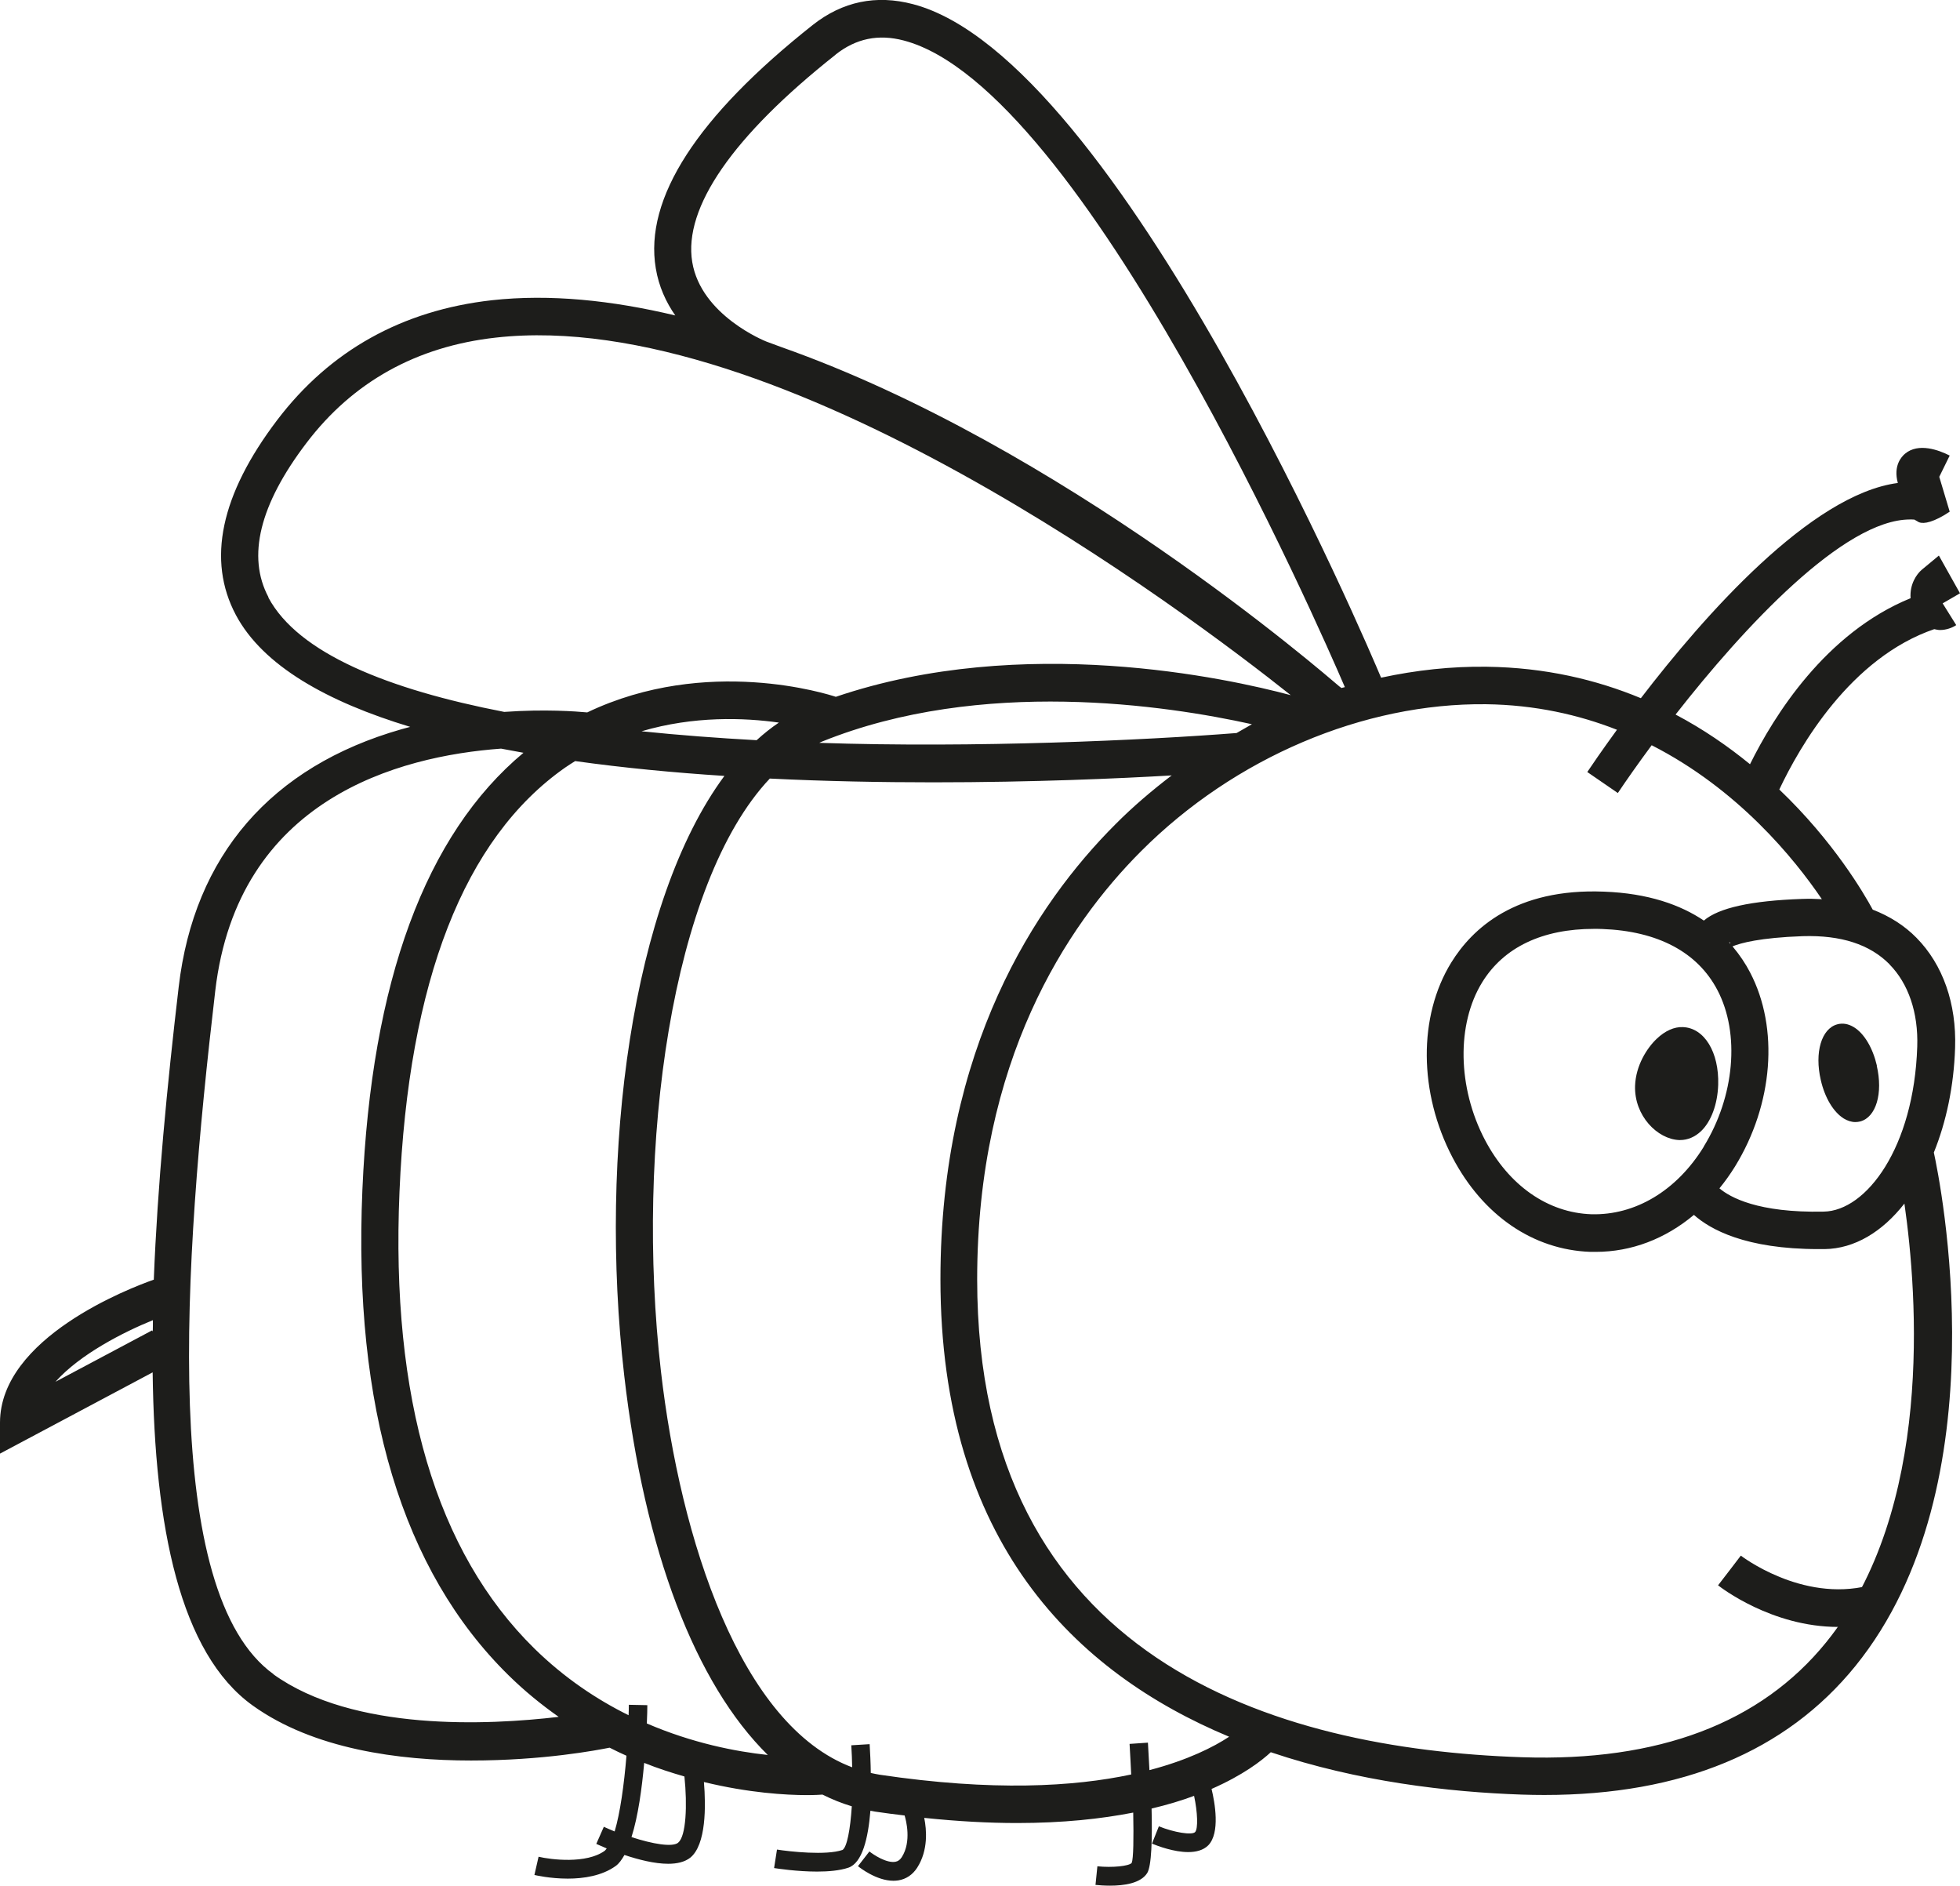 <?xml version="1.0" encoding="UTF-8"?>
<svg id="Ebene_2" data-name="Ebene 2" xmlns="http://www.w3.org/2000/svg" xmlns:xlink="http://www.w3.org/1999/xlink" viewBox="0 0 155.87 149.94">
  <defs>
    <style>
      .cls-1 {
        clip-path: url(#clippath);
      }

      .cls-2 {
        fill: none;
      }

      .cls-3 {
        fill: #1d1d1b;
      }
    </style>
    <clipPath id="clippath">
      <rect class="cls-2" width="155.87" height="149.94"/>
    </clipPath>
  </defs>
  <g id="Ebene_1-2" data-name="Ebene 1">
    <g class="cls-1">
      <path class="cls-3" d="m149.26,84.72c-.33-1.41-1.01-2.56-1.84-3.06-.43-.26-.88-.34-1.31-.22-1.26.34-1.82,2.24-1.31,4.43.32,1.41,1.01,2.55,1.83,3.06.3.18.61.28.92.28.13,0,.26-.02.39-.05,1.26-.34,1.82-2.24,1.31-4.43"/>
      <path class="cls-3" d="m133.83,81.66h0c-.68-.03-1.41.29-2.08.93-.79.75-1.66,2.13-1.72,3.73-.08,2.39,1.78,4.25,3.5,4.32.03,0,.06,0,.08,0,.6,0,1.17-.24,1.66-.7.81-.77,1.32-2.15,1.37-3.69.08-2.59-1.1-4.53-2.81-4.59"/>
      <path class="cls-3" d="m146.18,129.35c-5.29,0-9.35-3.15-9.55-3.31l1.81-2.35-.9,1.17.9-1.18s4.84,3.74,10.19,2.38l.71,2.89c-1.08.27-2.14.39-3.15.39"/>
      <path class="cls-3" d="m144.9,71.49c-.52-.03-1.05-.04-1.6-.02-4.04.14-6.62.71-7.8,1.72-1.86-1.25-4.42-2.17-7.95-2.3-7.02-.28-10.47,2.93-12.14,5.64-2.63,4.27-2.59,10.35.1,15.49,2.42,4.61,6.41,7.35,10.97,7.51.14,0,.28,0,.42,0,2.85,0,5.54-1.04,7.81-2.94,1.29,1.15,4.09,2.72,9.91,2.72.16,0,.32,0,.48,0,2.39-.03,4.6-1.38,6.35-3.62,1.05,7.3,2.33,24.35-6.23,34.89-5.21,6.42-13.34,9.49-24.16,9.13-19.78-.66-43.35-7.79-43.35-38,0-17.35,7.09-28.09,13.04-34.04,7.44-7.45,17.71-11.79,27.43-11.68,3.88.05,7.35.83,10.41,2.03-1.2,1.65-2.04,2.88-2.36,3.36l2.43,1.67c.69-1.03,1.61-2.34,2.69-3.8,6.88,3.51,11.34,9.01,13.52,12.22m-7.37,3.45l.11.02s-.02.04-.03.07c-.03-.03-.06-.06-.08-.09m-2,16.24c-2.18,3.54-5.48,5.47-8.94,5.38-3.48-.12-6.57-2.29-8.48-5.93-2.17-4.15-2.26-9.18-.21-12.51,1.72-2.79,4.79-4.25,8.9-4.25.21,0,.42,0,.64.01,4.42.16,7.59,1.84,9.17,4.86,1.81,3.45,1.37,8.45-1.09,12.44m14.77-14.49c1.51,1.53,2.3,3.85,2.21,6.54-.26,8.04-4.06,13.07-7.44,13.12-5.23.11-7.45-1.14-8.29-1.85.44-.54.85-1.11,1.24-1.74,3.04-4.94,3.51-11,1.2-15.42-.35-.68-.82-1.39-1.4-2.08.64-.26,2.17-.69,5.59-.81,3.04-.09,5.33.65,6.9,2.24m-58.86,64.06c-.04-.78-.08-1.53-.12-2.18l-1.46.1c.05.79.09,1.62.13,2.43-4.54.97-11,1.36-20,.02-.24-.04-.48-.09-.71-.14-.01-.82-.05-1.6-.09-2.29l-1.46.09c.04.59.06,1.18.07,1.75-8.88-3.33-13.66-18.07-15.21-31.5-2.04-17.79.82-38.81,8.66-47.11,4.47.22,8.87.3,12.99.3,8,0,14.87-.31,18.97-.55-1.56,1.19-3.07,2.47-4.48,3.89-6.35,6.35-13.91,17.78-13.91,36.16,0,20.86,10.7,31.27,22.96,36.38-1.23.81-3.27,1.85-6.32,2.65m-39.99-3.69c.03-.64.04-1.16.04-1.47l-1.47-.03c0,.27-.01.55-.02.83-2.53-1.25-5.1-2.96-7.49-5.3-7.82-7.68-11.43-19.9-10.73-36.31.71-16.77,5.15-28.11,13.17-33.73.26-.18.53-.35.8-.52,3.85.54,7.86.92,11.87,1.18-7.39,9.98-10,30-7.97,47.65,1.61,14.02,5.69,24.55,11.42,30.19-2.54-.27-5.99-.94-9.63-2.51m2.51,9.48c-.46.38-2.03.11-3.72-.44.53-1.66.83-3.89,1.01-5.9,1.1.44,2.16.78,3.2,1.08.24,2.29.13,4.75-.49,5.25m-32.17-13.37c-9.01-6.46-7.22-32.44-4.65-54.35,1.79-15.25,14.56-18.65,22.73-19.25.59.11,1.18.22,1.78.33-7.78,6.49-12.1,18.15-12.81,34.76-.74,17.3,3.17,30.28,11.62,38.58,1.29,1.27,2.64,2.36,3.99,3.31-5.59.66-16.32,1.18-22.68-3.38M61.94,57.45c-.61.41-1.2.88-1.77,1.4-3.09-.17-6.16-.4-9.15-.71,4.17-1.23,8.17-1.08,10.92-.69m37.62.13c-.37.2-.83.49-1.22.7-7.28.57-20.78,1.2-33.19.78.07-.03.14-.07.22-.1,12.69-5.12,27.42-2.88,34.19-1.38m-78.21-10.1c-1.72-3.23-.71-7.36,3.02-12.26,3.69-4.86,8.76-7.68,15.07-8.38,22.54-2.53,54.95,21.86,63.21,28.43-5.01-1.34-21.27-4.93-36.18.13-.58-.19-10.24-3.31-19.77,1.24-.87-.08-3.35-.27-6.6-.04-9.19-1.78-16.38-4.64-18.76-9.1M66.45,4.34c1.62-1.28,3.4-1.65,5.42-1.12,14.26,3.74,33.09,46.77,35.08,51.41-.2.06-.07,0-.27.07l-.16-.12c-1.22-1.03-22.02-19.1-44.4-26.99l-1.19-.44c-.05-.02-5.18-2.06-5.88-6.32-.71-4.32,3.23-10.02,11.4-16.48M12.14,105.85l-.04-.08-7.69,4.09c1.96-2.2,5.43-3.96,7.75-4.9,0,.3,0,.6-.01.89m141.67-55.83c.15.03.3.07.45.07.51,0,.99-.18,1.3-.39l-1.08-1.73,1.38-.8-1.68-3-1.35,1.12c-.43.36-.98,1.17-.9,2.27-6.77,2.76-10.87,9.36-12.77,13.2-1.74-1.42-3.7-2.78-5.92-3.95,5.43-6.94,13.38-15.51,18.65-15.51.12,0,.23,0,.34.01l.26.15c.29.21.95.18,2.11-.5l.44-.28-.83-2.77.83-1.69c-.87-.44-2.48-1.04-3.55-.15-.3.25-.94.97-.58,2.31,0,0,0,.01,0,.02-6.91.91-15.39,10.54-20.43,17.11-3.54-1.47-7.61-2.44-12.25-2.5-2.81-.04-5.63.27-8.41.87-.85-2.03-20.85-49.26-37.23-53.55-2.93-.77-5.6-.21-7.96,1.65-9.21,7.29-13.42,13.8-12.49,19.35.24,1.46.82,2.7,1.55,3.75-5.03-1.2-9.97-1.72-14.58-1.21-7.14.8-12.89,4.01-17.08,9.53-4.5,5.93-5.6,11.14-3.28,15.5,2.15,4.03,7.25,6.89,13.86,8.89-.23.06-.46.12-.7.19-10.36,2.96-16.49,10.05-17.71,20.48-.92,7.83-1.69,15.81-1.98,23.28C10.35,102.4,0,106.35,0,113.11v2.46l12.14-6.46c.15,12.3,2.17,22.34,7.96,26.49,4.84,3.47,11.62,4.37,17.36,4.37s10-.82,11.02-1.02c.45.23.89.44,1.34.64-.19,2.29-.5,4.55-.94,6.02-.29-.12-.58-.24-.86-.37l-.6,1.36c.21.09.5.22.83.36-.05.06-.1.14-.15.18-1.46,1.07-4.3.71-5.27.48l-.33,1.45c.09.02,1.24.29,2.65.29,1.26,0,2.73-.22,3.82-1.01.26-.19.48-.5.69-.87,1.11.37,2.39.7,3.48.7.7,0,1.32-.14,1.76-.49,1.26-1.03,1.24-4.09,1.08-6.01,3.57.87,6.55,1.04,8.18,1.04.67,0,1.09-.03,1.25-.04.76.38,1.53.69,2.33.93-.12,1.87-.39,3.26-.74,3.47-1.3.45-4.2.13-5.21-.03l-.23,1.47c.26.04,1.83.28,3.42.28.9,0,1.81-.08,2.49-.31,1.1-.38,1.57-2.31,1.75-4.53.12.02.24.05.36.07.81.12,1.58.22,2.36.31.11.36.57,2.08-.23,3.32-.14.21-.29.32-.5.36-.71.13-1.76-.57-2.07-.82l-.91,1.17c.16.13,1.48,1.16,2.82,1.16.13,0,.26-.01.39-.03.62-.1,1.14-.45,1.5-1.01.89-1.39.75-3.02.56-3.96,2.68.28,5.15.41,7.38.41,3.64,0,6.69-.33,9.24-.83.04,2.05.02,3.65-.12,4-.22.26-1.54.39-2.73.27l-.15,1.48c.29.03.71.06,1.16.06,1.09,0,2.43-.18,2.95-1,.35-.55.41-2.72.35-5.13,1.26-.3,2.39-.64,3.38-1.01.28,1.3.33,2.62.08,2.88-.25.26-1.68.03-2.88-.46l-.55,1.38c.5.2,1.75.67,2.88.67.62,0,1.2-.14,1.6-.54.96-.99.52-3.41.26-4.48,2.49-1.09,3.98-2.24,4.71-2.92,6.94,2.34,14.12,3.17,19.96,3.37.61.02,1.2.03,1.8.03,10.9,0,19.21-3.44,24.73-10.25,11.7-14.44,6.7-38.72,6.24-40.83.98-2.42,1.59-5.25,1.69-8.32.12-3.52-.97-6.62-3.07-8.75-.96-.98-2.14-1.72-3.48-2.24-.7-1.29-3.11-5.43-7.43-9.55,1.61-3.41,5.65-10.48,12.35-12.76"/>
    </g>
  </g>
</svg>